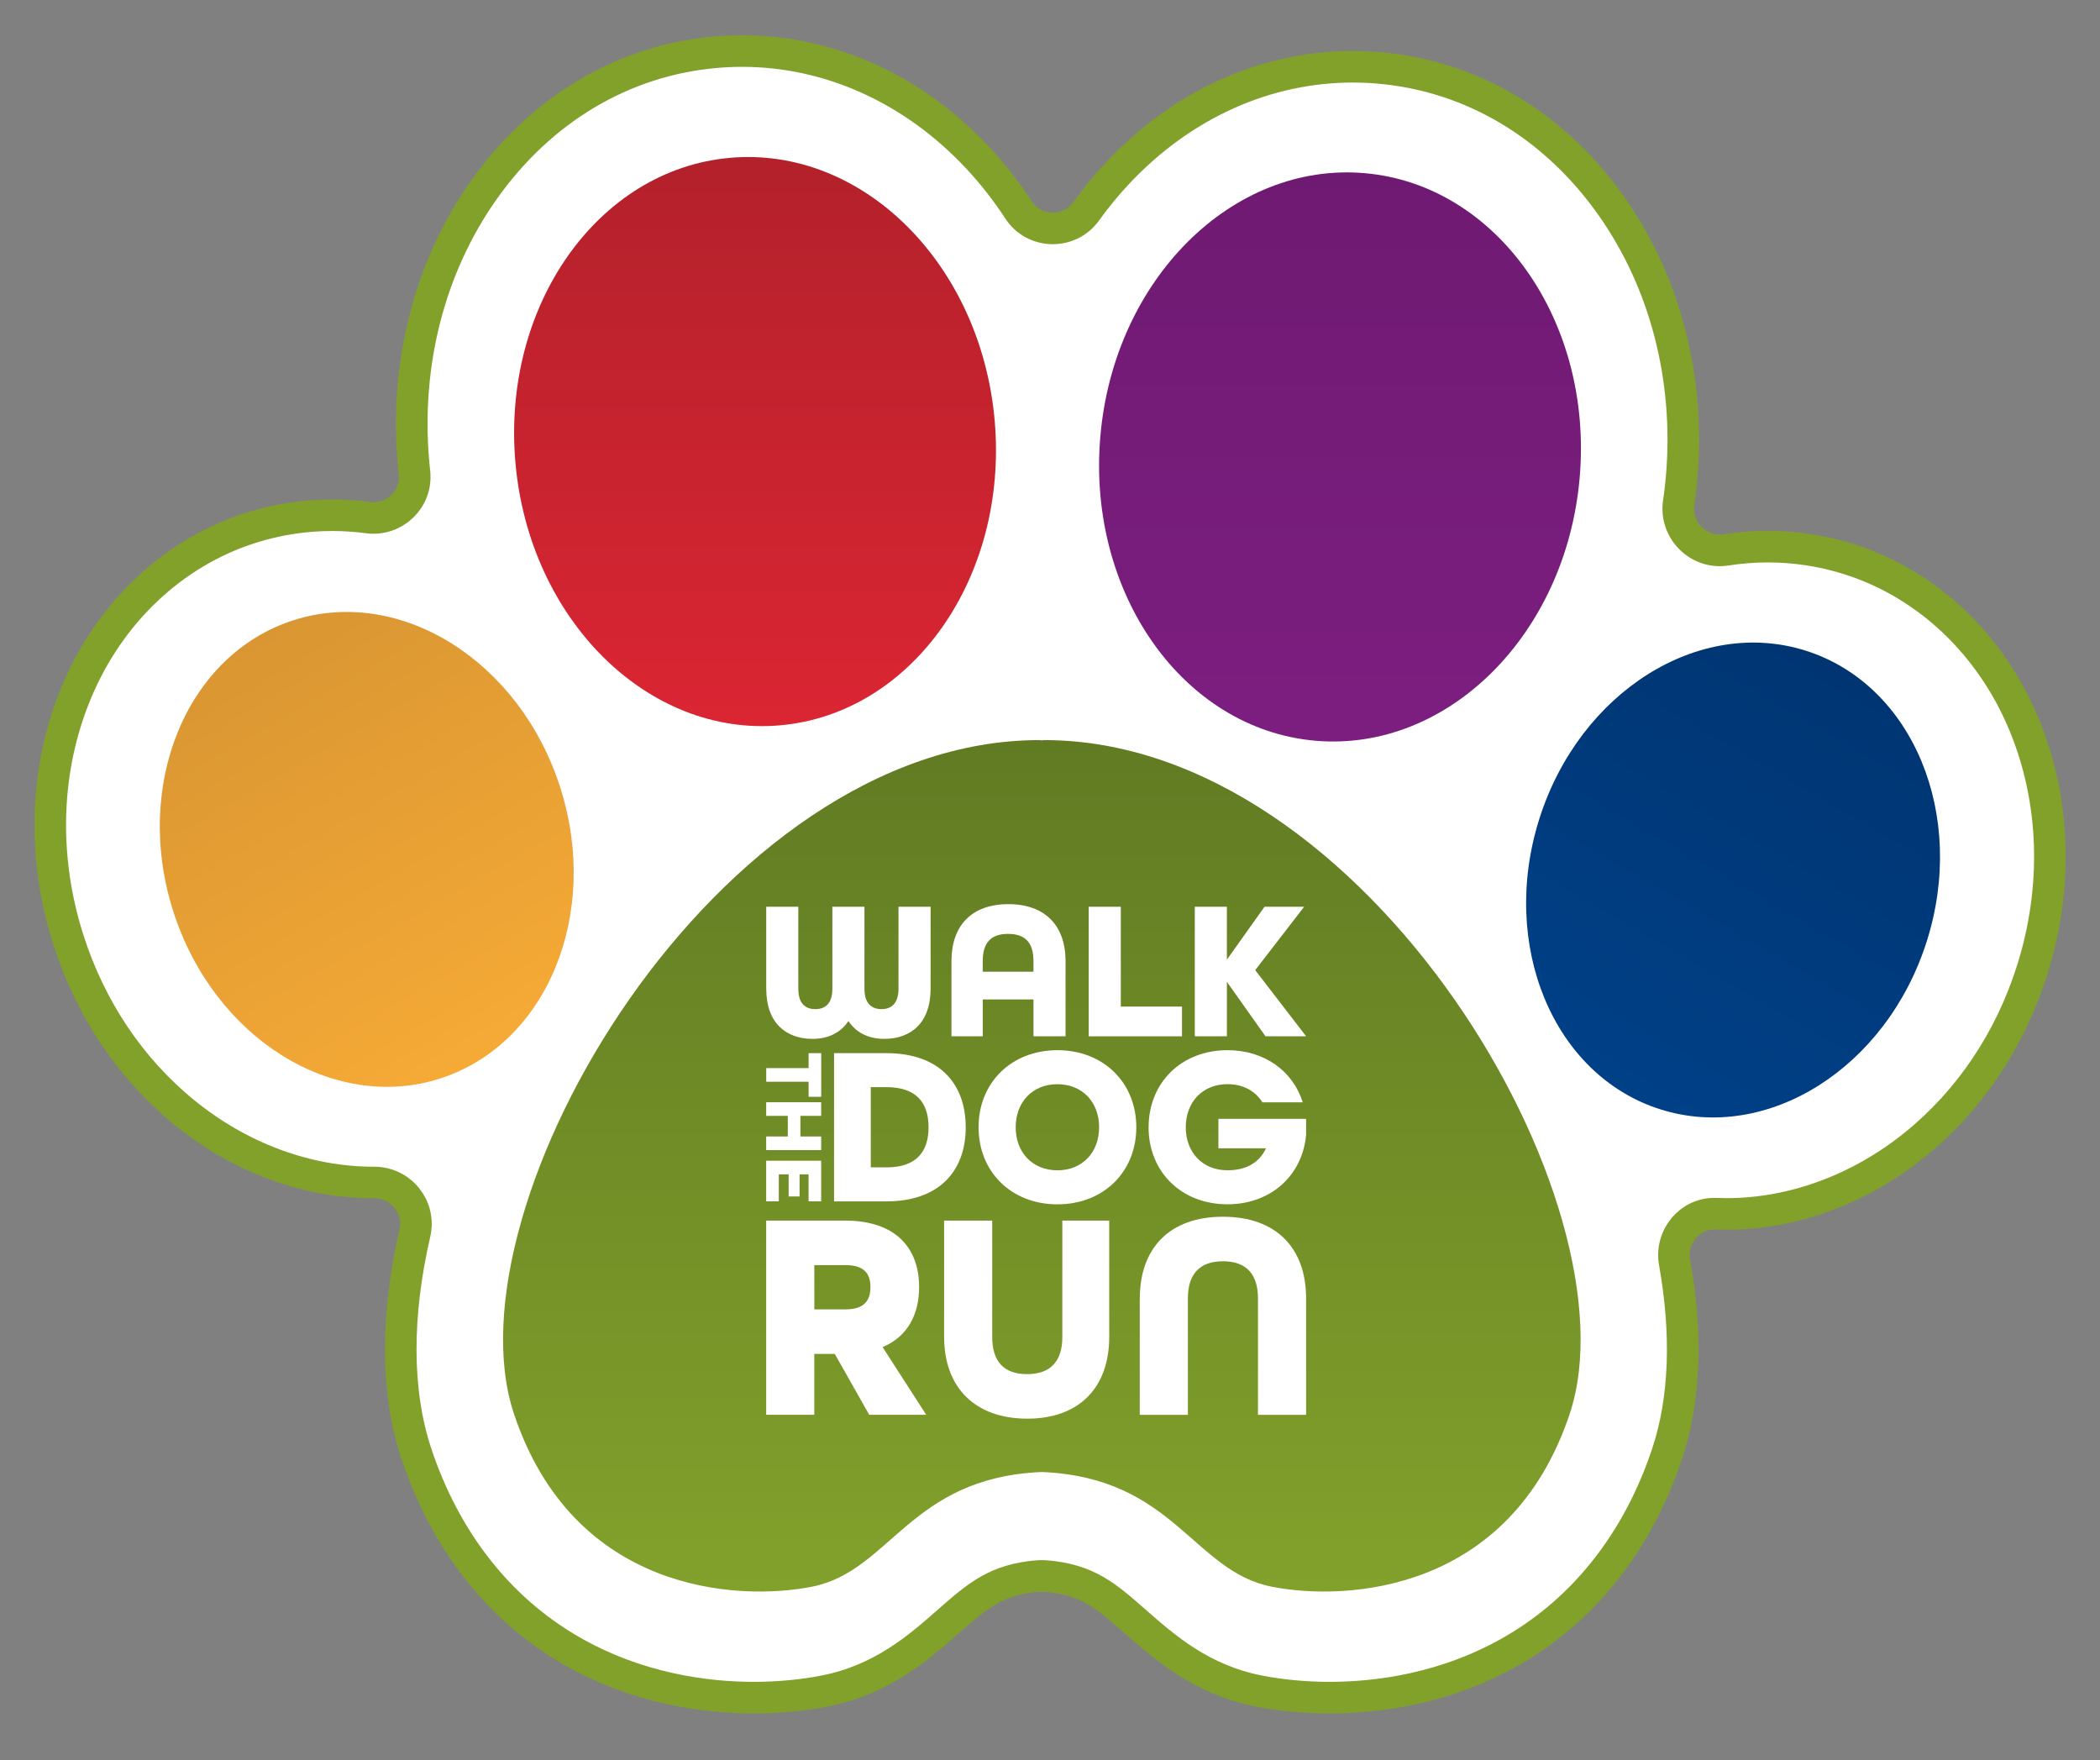 <?xml version="1.0" encoding="UTF-8"?><svg id="a" xmlns="http://www.w3.org/2000/svg" xmlns:xlink="http://www.w3.org/1999/xlink" viewBox="0 0 567.36 475.46"><rect x="0" y="0" width="567.36" height="475.46" fill="#808080" stroke="none"/><defs><linearGradient id="b" x1="203.99" y1="42.43" x2="203.99" y2="196.17" gradientTransform="translate(11.26 -17.45) rotate(5.04)" gradientUnits="userSpaceOnUse"><stop offset="0" stop-color="#b3212b"/><stop offset="1" stop-color="#db2533"/></linearGradient><linearGradient id="c" x1="131.39" y1="285.36" x2="66.81" y2="173.51" gradientTransform="translate(74.33 -19.26) rotate(17.67)" gradientUnits="userSpaceOnUse"><stop offset="0" stop-color="#f6aa36"/><stop offset="1" stop-color="#d99632"/></linearGradient><linearGradient id="d" x1="500.55" y1="181.83" x2="435.97" y2="293.68" gradientTransform="translate(552.63 -280.58) rotate(72.33)" gradientUnits="userSpaceOnUse"><stop offset="0" stop-color="#003572"/><stop offset="1" stop-color="#004087"/></linearGradient><linearGradient id="e" x1="362.05" y1="46.59" x2="362.05" y2="200.33" gradientTransform="translate(453.52 -247.96) rotate(85.01)" gradientUnits="userSpaceOnUse"><stop offset="0" stop-color="#6f1a72"/><stop offset="1" stop-color="#7c1e80"/></linearGradient><linearGradient id="f" x1="281.47" y1="429.94" x2="281.47" y2="199.93" gradientUnits="userSpaceOnUse"><stop offset="0" stop-color="#82a12b"/><stop offset="1" stop-color="#617b23"/></linearGradient></defs><path d="M365.54,18.03h0c-23.6,0-46.16,10.17-63.52,28.65-3.08,3.27-5.93,6.75-8.57,10.42-4.51,6.28-14.03,6.11-18.25-.37-3.34-5.11-7.09-9.91-11.24-14.32-17.36-18.46-39.92-28.62-63.5-28.62h0c-2.38,0-4.79,.11-7.16,.32-25.01,2.2-47.28,15.49-62.71,37.4-14.53,20.63-21.23,46.7-18.88,73.39,.08,.91,.17,1.81,.27,2.72,.8,7.19-5.42,13.15-12.59,12.2-3.2-.42-6.4-.64-9.61-.64h0c-7.51,0-14.95,1.15-22.08,3.43-20.99,6.69-38.17,22.94-47.14,44.6-8.51,20.52-9.26,44.18-2.11,66.6,5.98,18.78,16.88,34.98,31.52,46.85,14.94,12.11,33.01,18.78,50.9,18.78,.05,0,.1,0,.16,0,7.29-.02,12.69,6.63,11.05,13.73-5.11,22.1-5.19,42.75,.41,59.54,7.78,23.35,22.07,41.64,41.31,52.9,18.35,10.74,37.24,12.99,49.86,12.99,6.59,0,13.23-.62,19.2-1.8,15.44-3.05,25.3-11.71,33.22-18.67,8.06-7.08,13.09-11.5,24.49-12.39,.58-.04,1.18-.04,1.76,0,11.4,.89,16.43,5.3,24.49,12.39,7.92,6.96,17.78,15.62,33.22,18.67,5.97,1.18,12.61,1.8,19.2,1.8,12.62,0,31.51-2.25,49.86-12.99,19.24-11.26,33.53-29.55,41.31-52.9,4.92-14.77,5.44-32.53,2.02-51.64-1.25-6.96,4.12-13.48,11.19-13.2,.97,.04,1.94,.06,2.91,.06,17.89,0,35.96-6.67,50.9-18.78,14.64-11.87,25.54-28.07,31.52-46.85,7.15-22.43,6.4-46.08-2.11-66.6-8.98-21.65-26.16-37.91-47.15-44.6-7.14-2.28-14.57-3.43-22.09-3.43-3.77,0-7.55,.3-11.3,.88-7.39,1.15-13.85-5.32-12.77-12.73,.33-2.23,.59-4.48,.79-6.74,2.33-26.69-4.39-52.75-18.93-73.37-15.45-21.9-37.73-35.17-62.73-37.36-2.35-.21-4.74-.31-7.1-.31" style="fill:#fff; stroke:#82a12b; stroke-linecap:round; stroke-linejoin:round; stroke-width:8.53px;"/><g><ellipse cx="203.99" cy="119.3" rx="64.99" ry="76.95" transform="translate(-9.69 18.37) rotate(-5.04)" style="fill:url(#b);"/><ellipse cx="99.1" cy="229.44" rx="54.89" ry="64.99" transform="translate(-64.98 40.92) rotate(-17.67)" style="fill:url(#c);"/><ellipse cx="468.26" cy="237.75" rx="64.99" ry="54.89" transform="translate(99.56 611.73) rotate(-72.33)" style="fill:url(#d);"/><ellipse cx="362.05" cy="123.46" rx="76.95" ry="64.99" transform="translate(207.55 473.38) rotate(-85.01)" style="fill:url(#e);"/><path d="M282.13,199.93c-.22,0-.43,.08-.66,.08-.22,0-.43-.08-.65-.08-87.35,0-160.67,125.89-141.97,181.98,16.12,48.35,60.44,50.69,80.52,46.72,21.3-4.21,26.39-29.5,62.1-30.98,35.71,1.48,40.8,26.77,62.1,30.98,20.08,3.97,64.41,1.63,80.53-46.72,18.7-56.09-54.62-181.98-141.97-181.98Z" style="fill:url(#f);"/><g><path d="M207.01,267.1v-22.15h8.67v22.15c0,4.07,1.98,5.51,4.6,5.51s4.6-1.44,4.6-5.51v-22.15h8.67v22.15c0,4.07,2.03,5.51,4.6,5.51s4.6-1.44,4.6-5.51v-22.15h8.67v22.15c0,9.36-5.46,13.54-12.52,13.54-4.23,0-7.6-1.66-9.68-4.82-2.09,3.16-5.46,4.82-9.68,4.82-7.06,0-12.52-4.17-12.52-13.54Z" style="fill:#fff;"/><path d="M257.06,259.61c0-9.52,5.4-15.36,15.36-15.36s15.46,5.83,15.46,15.36v20.33h-8.67v-9.95h-13.7v9.95h-8.45v-20.33Zm22.15,2.89v-2.89c0-4.82-2.09-7.33-6.85-7.33s-6.85,2.51-6.85,7.33v2.89h13.7Z" style="fill:#fff;"/><path d="M294.14,244.95h8.67v26.97h16.53v8.03h-25.2v-34.99Z" style="fill:#fff;"/><path d="M322.8,244.95h8.67v14.29l10.17-14.29h10.7l-13.22,17.12,13.75,17.87h-10.97l-10.43-14.71v14.71h-8.67v-34.99Z" style="fill:#fff;"/><path d="M218.46,288.54v-4.04h3.41v11.79h-3.41v-4.07h-11.45v-3.68h11.45Z" style="fill:#fff;"/><path d="M221.86,297.76v3.68h-5.61v5.57h5.61v3.68h-14.86v-3.68h5.84v-5.57h-5.84v-3.68h14.86Z" style="fill:#fff;"/><path d="M221.86,313.56v10.97h-3.41v-7.29h-2.43v5.97h-2.95v-5.97h-2.66v7.29h-3.41v-10.97h14.86Z" style="fill:#fff;"/><path d="M225.34,284.5h14.14c14.08,0,21.43,8.02,21.43,20.02s-7.35,20.02-21.43,20.02h-14.14v-40.04Zm14.14,30.86c8.02,0,11.39-4.16,11.39-10.84s-3.37-10.84-11.39-10.84h-4.22v21.67h4.22Z" style="fill:#fff;"/><path d="M264.38,304.52c0-12,8.82-20.82,21.31-20.82s21.31,8.82,21.31,20.82-8.82,20.82-21.31,20.82-21.31-8.82-21.31-20.82Zm32.57,0c0-6.73-4.47-11.63-11.27-11.63s-11.27,4.9-11.27,11.63,4.47,11.63,11.27,11.63,11.27-4.9,11.27-11.63Z" style="fill:#fff;"/><path d="M310.32,304.52c0-12,8.82-20.82,21.31-20.82,9.98,0,17.7,5.63,20.33,14.08h-10.9c-1.9-3.06-5.2-4.9-9.43-4.9-6.8,0-11.27,4.9-11.27,11.63s4.47,11.63,11.27,11.63c5.02,0,8.57-2.02,10.41-5.94h-12.86v-7.96h23.69v4.35c-.98,10.9-9.49,18.74-21.25,18.74-12.49,0-21.31-8.82-21.31-20.82Z" style="fill:#fff;"/><path d="M207.01,329.73h21.26c13.88,0,20.05,7.54,20.05,17.97,0,7.38-3.13,13.4-9.87,16.2l11.79,18.29h-15.4l-9.31-16.45h-5.53v16.45h-13v-52.46Zm21.42,23.99c5.21,0,6.74-2.57,6.74-6.02s-1.52-5.94-6.74-5.94h-8.42v11.95h8.42Z" style="fill:#fff;"/><path d="M255.07,361.18v-31.45h13v31.45c0,6.42,2.97,10.03,9.39,10.03s9.55-3.53,9.55-10.03v-31.45h12.67v31.45c0,13.48-7.94,22.06-22.14,22.06s-22.46-8.5-22.46-22.06Z" style="fill:#fff;"/><path d="M307.95,350.75c0-13.56,8.02-22.06,22.46-22.06s22.46,8.5,22.46,22.06v31.45h-13v-31.45c0-6.42-3.05-10.03-9.47-10.03s-9.47,3.61-9.47,10.03v31.45h-13v-31.45Z" style="fill:#fff;"/></g></g></svg>